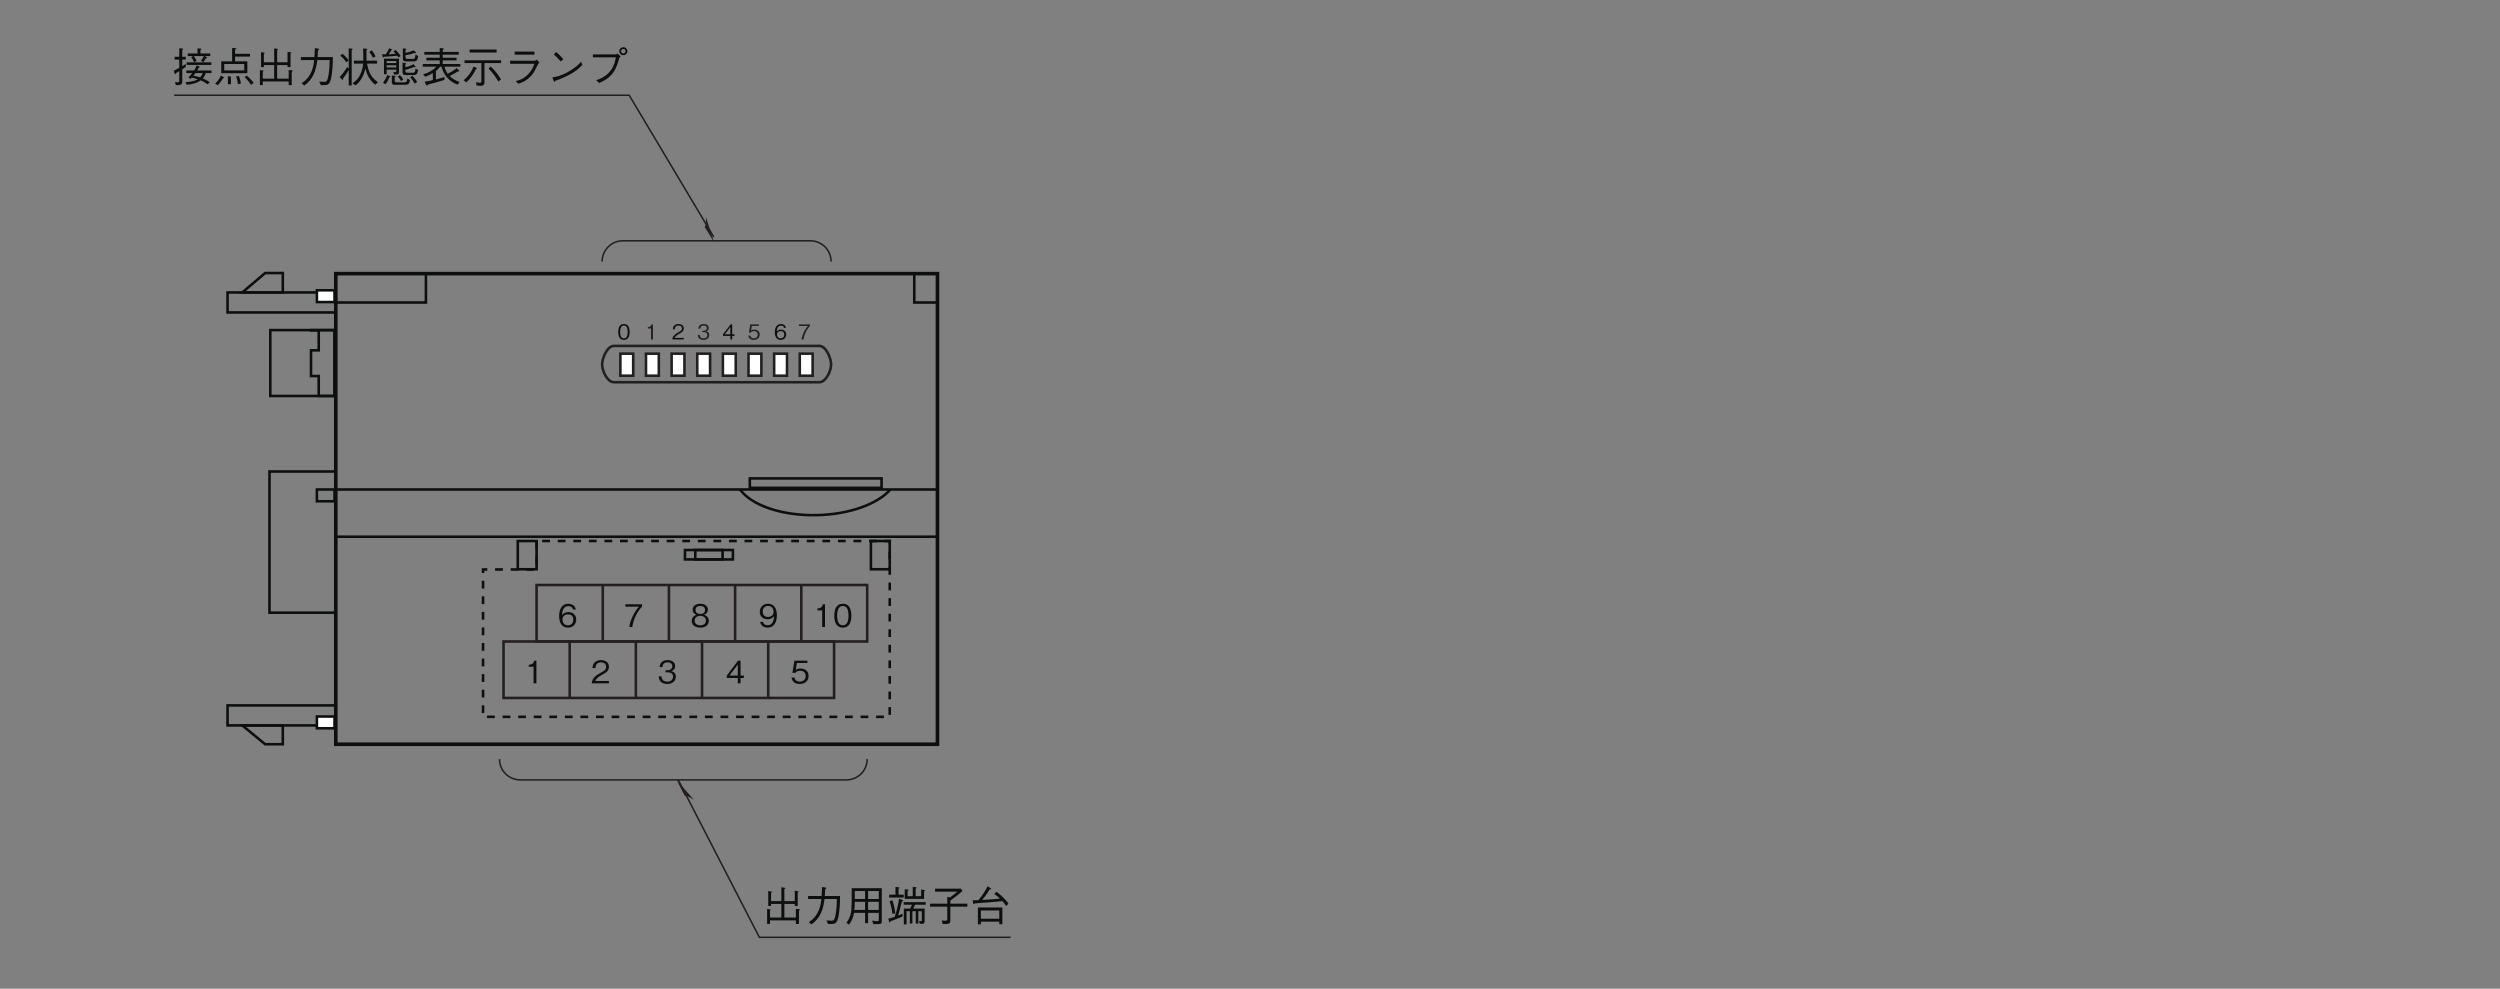 <?xml version="1.0" encoding="UTF-8"?>
<svg xmlns="http://www.w3.org/2000/svg" xmlns:xlink="http://www.w3.org/1999/xlink" width="481.89pt" height="190.58pt" viewBox="0 0 481.89 190.58" version="1.2">
<rect x="0" y="0" width="481.89" height="190.58" fill="#808080" stroke="none"/>
<defs>
<g>
<symbol overflow="visible" id="glyph0-0">
<path style="stroke:none;" d="M 0.406 0.484 L 3.594 0.484 L 3.594 -3.5 L 0.406 -3.5 Z M 2 -1.672 L 0.719 -3.312 L 3.266 -3.312 Z M 2.125 -1.516 L 3.391 -3.141 L 3.391 0.109 Z M 0.719 0.281 L 2 -1.344 L 3.266 0.281 Z M 0.594 -3.141 L 1.859 -1.516 L 0.594 0.109 Z M 0.594 -3.141 "/>
</symbol>
<symbol overflow="visible" id="glyph0-1">
<path style="stroke:none;" d="M 2.359 -1.453 C 2.359 -2.172 2.141 -2.984 1.25 -2.984 C 0.359 -2.984 0.156 -2.188 0.156 -1.453 C 0.156 -0.719 0.359 0.078 1.25 0.078 C 2.141 0.078 2.359 -0.719 2.359 -1.453 Z M 1.984 -1.453 C 1.984 -0.781 1.812 -0.219 1.25 -0.219 C 0.703 -0.219 0.531 -0.766 0.531 -1.453 C 0.531 -2.109 0.688 -2.688 1.25 -2.688 C 1.812 -2.688 1.984 -2.125 1.984 -1.453 Z M 1.984 -1.453 "/>
</symbol>
<symbol overflow="visible" id="glyph0-2">
<path style="stroke:none;" d="M 1.484 0 L 1.484 -2.906 L 1.203 -2.906 C 1.078 -2.422 0.766 -2.406 0.5 -2.391 L 0.5 -2.125 L 1.109 -2.125 L 1.109 0 Z M 1.484 0 "/>
</symbol>
<symbol overflow="visible" id="glyph0-3">
<path style="stroke:none;" d="M 2.312 0 L 2.312 -0.297 L 0.562 -0.297 C 0.641 -0.484 0.734 -0.734 1.469 -1.125 C 2.016 -1.406 2.312 -1.625 2.312 -2.141 C 2.312 -2.797 1.703 -2.984 1.297 -2.984 C 1.156 -2.984 0.734 -2.969 0.453 -2.656 C 0.234 -2.406 0.219 -2.125 0.203 -1.953 L 0.578 -1.953 C 0.578 -2.109 0.625 -2.688 1.297 -2.688 C 1.578 -2.688 1.953 -2.578 1.953 -2.125 C 1.953 -1.75 1.75 -1.641 1.312 -1.406 C 0.594 -0.984 0.156 -0.688 0.109 0 Z M 2.312 0 "/>
</symbol>
<symbol overflow="visible" id="glyph0-4">
<path style="stroke:none;" d="M 2.359 -0.859 C 2.359 -1.422 1.922 -1.531 1.766 -1.562 C 1.891 -1.609 2.266 -1.734 2.266 -2.234 C 2.266 -2.672 1.875 -2.984 1.297 -2.984 C 0.859 -2.984 0.328 -2.797 0.266 -2.094 L 0.625 -2.094 C 0.641 -2.203 0.656 -2.344 0.781 -2.484 C 0.906 -2.641 1.109 -2.688 1.297 -2.688 C 1.781 -2.688 1.906 -2.406 1.906 -2.188 C 1.906 -1.797 1.516 -1.672 1.281 -1.672 L 1.031 -1.672 L 1.031 -1.422 L 1.328 -1.422 C 1.641 -1.422 2 -1.281 2 -0.859 C 2 -0.5 1.75 -0.219 1.266 -0.219 C 0.562 -0.219 0.531 -0.75 0.516 -0.891 L 0.156 -0.891 C 0.156 -0.75 0.172 -0.531 0.328 -0.312 C 0.547 0 0.922 0.078 1.25 0.078 C 1.953 0.078 2.359 -0.328 2.359 -0.859 Z M 2.359 -0.859 "/>
</symbol>
<symbol overflow="visible" id="glyph0-5">
<path style="stroke:none;" d="M 2.359 -0.688 L 2.359 -1 L 1.922 -1 L 1.922 -2.906 L 1.609 -2.906 L 0.156 -1 L 0.156 -0.688 L 1.562 -0.688 L 1.562 0 L 1.922 0 L 1.922 -0.688 Z M 1.562 -1 L 0.5 -1 L 1.562 -2.406 Z M 1.562 -1 "/>
</symbol>
<symbol overflow="visible" id="glyph0-6">
<path style="stroke:none;" d="M 2.359 -0.938 C 2.359 -1.562 1.922 -1.906 1.328 -1.906 C 0.969 -1.906 0.812 -1.797 0.703 -1.719 L 0.844 -2.609 L 2.203 -2.609 L 2.203 -2.906 L 0.531 -2.906 L 0.281 -1.344 L 0.656 -1.344 C 0.812 -1.562 1.094 -1.609 1.281 -1.609 C 1.938 -1.609 1.984 -1.062 1.984 -0.922 C 1.984 -0.469 1.625 -0.219 1.203 -0.219 C 0.875 -0.219 0.594 -0.406 0.531 -0.75 L 0.156 -0.75 C 0.234 -0.25 0.578 0.078 1.203 0.078 C 1.828 0.078 2.359 -0.266 2.359 -0.938 Z M 2.359 -0.938 "/>
</symbol>
<symbol overflow="visible" id="glyph0-7">
<path style="stroke:none;" d="M 2.359 -0.953 C 2.359 -1.594 1.875 -1.906 1.359 -1.906 C 0.922 -1.906 0.672 -1.719 0.531 -1.516 C 0.547 -1.812 0.578 -2.672 1.344 -2.672 C 1.828 -2.672 1.906 -2.359 1.938 -2.25 L 2.312 -2.25 C 2.203 -2.812 1.719 -2.984 1.344 -2.984 C 0.625 -2.984 0.156 -2.422 0.156 -1.391 C 0.156 -0.891 0.297 0.078 1.297 0.078 C 1.953 0.078 2.359 -0.375 2.359 -0.953 Z M 1.984 -0.922 C 1.984 -0.484 1.703 -0.219 1.281 -0.219 C 0.75 -0.219 0.578 -0.672 0.578 -0.953 C 0.578 -1.406 0.938 -1.625 1.312 -1.625 C 1.5 -1.625 1.719 -1.562 1.844 -1.406 C 1.953 -1.25 1.984 -1.062 1.984 -0.922 Z M 1.984 -0.922 "/>
</symbol>
<symbol overflow="visible" id="glyph0-8">
<path style="stroke:none;" d="M 2.312 -2.609 L 2.312 -2.906 L 0.188 -2.906 L 0.188 -2.609 L 1.922 -2.609 C 1.656 -2.281 1.422 -2 1.125 -1.406 C 0.922 -0.953 0.75 -0.484 0.703 0 L 1.078 0 C 1.219 -0.969 1.641 -1.891 2.312 -2.609 Z M 2.312 -2.609 "/>
</symbol>
<symbol overflow="visible" id="glyph1-0">
<path style="stroke:none;" d="M 0.797 0.953 L 7.188 0.953 L 7.188 -7.031 L 0.797 -7.031 Z M 4 -3.359 L 1.453 -6.625 L 6.531 -6.625 Z M 4.25 -3.031 L 6.781 -6.297 L 6.781 0.234 Z M 1.453 0.562 L 4 -2.703 L 6.531 0.562 Z M 1.203 -6.297 L 3.734 -3.031 L 1.203 0.234 Z M 1.203 -6.297 "/>
</symbol>
<symbol overflow="visible" id="glyph1-1">
<path style="stroke:none;" d="M 4.688 -3.312 C 4.609 -3.062 4.5 -2.766 4.203 -2.328 L 2.703 -2.328 L 2.703 -1.828 L 3.859 -1.828 C 3.547 -1.438 3.297 -1.188 3.094 -0.969 L 3.516 -0.703 C 3.672 -0.844 3.688 -0.859 3.75 -0.938 C 3.938 -0.906 4.375 -0.828 4.922 -0.625 C 4.234 -0.219 3.234 -0.109 2.547 -0.078 L 2.797 0.438 C 4.047 0.312 4.875 0.031 5.484 -0.422 C 6.328 -0.047 6.609 0.203 6.766 0.344 L 7.25 -0.062 C 6.641 -0.469 6.156 -0.688 5.891 -0.797 C 6.25 -1.219 6.391 -1.609 6.469 -1.828 L 7.562 -1.828 L 7.562 -2.328 L 4.797 -2.328 C 4.938 -2.562 5 -2.703 5.109 -2.891 C 5.219 -2.906 5.312 -2.922 5.312 -2.984 C 5.312 -3.031 5.266 -3.062 5.188 -3.094 Z M 5.875 -1.828 C 5.781 -1.609 5.656 -1.312 5.359 -1 C 4.969 -1.141 4.5 -1.25 4.078 -1.312 C 4.219 -1.5 4.312 -1.625 4.469 -1.828 Z M 7.328 -5.109 L 7.328 -5.609 L 5.422 -5.609 L 5.422 -6.297 C 5.531 -6.328 5.625 -6.375 5.625 -6.438 C 5.625 -6.516 5.516 -6.531 5.484 -6.547 L 4.859 -6.594 L 4.859 -5.609 L 2.969 -5.609 L 2.969 -5.109 L 4.031 -5.109 L 3.656 -4.906 C 3.828 -4.656 4.047 -4.312 4.203 -3.922 L 4.703 -4.172 C 4.328 -4.859 4.234 -4.984 4.156 -5.109 L 6.078 -5.109 C 5.922 -4.719 5.672 -4.391 5.531 -4.188 L 5.984 -3.922 C 5.984 -3.922 6.031 -3.984 6.047 -4.031 C 6.266 -4.344 6.297 -4.375 6.484 -4.672 C 6.641 -4.672 6.734 -4.688 6.734 -4.766 C 6.734 -4.812 6.656 -4.859 6.625 -4.875 L 6.234 -5.109 Z M 2.766 -3.391 L 7.531 -3.391 L 7.531 -3.891 L 2.766 -3.891 Z M 2.594 -3.578 C 2.344 -3.422 2.234 -3.359 1.922 -3.156 L 1.922 -4.422 L 2.609 -4.422 L 2.609 -4.969 L 1.922 -4.969 L 1.922 -6.281 C 2.016 -6.344 2.094 -6.391 2.094 -6.453 C 2.094 -6.484 2.078 -6.547 1.953 -6.562 L 1.344 -6.609 L 1.344 -4.969 L 0.438 -4.969 L 0.438 -4.422 L 1.344 -4.422 L 1.344 -2.828 C 1 -2.641 0.625 -2.438 0.281 -2.281 L 0.453 -1.703 C 0.469 -1.641 0.5 -1.594 0.562 -1.594 C 0.641 -1.594 0.672 -1.734 0.688 -1.797 C 0.844 -1.891 1.047 -2.016 1.344 -2.203 L 1.344 -0.375 C 1.344 -0.172 1.344 -0.047 1.031 -0.047 C 0.859 -0.047 0.703 -0.078 0.5 -0.094 L 0.703 0.5 C 1.922 0.562 1.922 0.188 1.922 -0.328 L 1.922 -2.547 C 2.219 -2.75 2.375 -2.859 2.609 -3.016 Z M 2.594 -3.578 "/>
</symbol>
<symbol overflow="visible" id="glyph1-2">
<path style="stroke:none;" d="M 3.547 -4.094 L 1.453 -4.094 L 1.453 -1.797 L 6.484 -1.797 L 6.484 -4.094 L 4.125 -4.094 L 4.125 -5 L 7 -5 L 7 -5.547 L 4.125 -5.547 L 4.125 -6.359 C 4.219 -6.391 4.359 -6.453 4.359 -6.547 C 4.359 -6.609 4.281 -6.625 4.172 -6.625 L 3.547 -6.672 Z M 2.031 -2.344 L 2.031 -3.578 L 5.891 -3.578 L 5.891 -2.344 Z M 0.797 0.5 C 1.078 0.188 1.422 -0.188 1.797 -0.844 C 1.906 -0.844 2 -0.844 2 -0.922 C 2 -0.984 1.891 -1.047 1.875 -1.062 L 1.391 -1.344 C 1.031 -0.609 0.672 -0.156 0.281 0.203 Z M 2.719 -1.203 C 2.734 -1.016 2.75 -0.781 2.75 -0.391 C 2.75 -0.031 2.734 0.172 2.719 0.312 L 3.312 0.328 C 3.312 0.203 3.328 0.031 3.328 -0.219 C 3.328 -0.719 3.297 -1 3.266 -1.203 Z M 4.328 -1.141 C 4.453 -0.828 4.594 -0.391 4.656 0.312 L 5.234 0.203 C 5.188 -0.297 5.062 -0.75 4.812 -1.312 Z M 5.969 -1.031 C 6.5 -0.531 6.875 -0.062 7.188 0.453 L 7.703 0.047 C 7.453 -0.266 7.031 -0.812 6.344 -1.359 Z M 5.969 -1.031 "/>
</symbol>
<symbol overflow="visible" id="glyph1-3">
<path style="stroke:none;" d="M 1.484 -0.203 L 6.469 -0.203 L 6.469 0.5 L 7.062 0.5 L 7.062 -2.062 C 7.109 -2.094 7.25 -2.203 7.25 -2.266 C 7.25 -2.312 7.172 -2.344 7.062 -2.359 L 6.469 -2.422 L 6.469 -0.75 L 4.25 -0.75 L 4.25 -3.375 L 6.25 -3.375 L 6.25 -2.984 L 6.828 -2.984 L 6.828 -5.578 C 6.906 -5.625 6.984 -5.688 6.984 -5.734 C 6.984 -5.797 6.859 -5.828 6.812 -5.828 L 6.25 -5.922 L 6.25 -3.906 L 4.25 -3.906 L 4.25 -6.25 C 4.359 -6.312 4.422 -6.359 4.422 -6.406 C 4.422 -6.469 4.312 -6.484 4.25 -6.5 L 3.672 -6.594 L 3.672 -3.906 L 1.688 -3.906 L 1.688 -5.531 C 1.75 -5.562 1.859 -5.609 1.859 -5.672 C 1.859 -5.75 1.734 -5.766 1.641 -5.781 L 1.141 -5.859 L 1.141 -2.984 L 1.688 -2.984 L 1.688 -3.375 L 3.672 -3.375 L 3.672 -0.75 L 1.484 -0.75 L 1.484 -2.125 C 1.547 -2.141 1.625 -2.172 1.625 -2.234 C 1.625 -2.312 1.484 -2.328 1.422 -2.344 L 0.922 -2.391 L 0.922 0.484 L 1.484 0.484 Z M 1.484 -0.203 "/>
</symbol>
<symbol overflow="visible" id="glyph1-4">
<path style="stroke:none;" d="M 1.484 0.578 C 3.156 -0.578 3.766 -2.266 4.016 -4.328 L 6.391 -4.328 C 6.375 -3.391 6.328 -2.484 6.188 -1.578 C 5.969 -0.328 5.828 -0.141 5.359 -0.141 C 5.031 -0.141 4.625 -0.188 4.359 -0.219 L 4.688 0.5 L 5.203 0.5 C 5.984 0.5 6.359 0.406 6.625 -0.656 C 6.984 -2.172 7 -3.922 7 -4.906 L 4.062 -4.906 C 4.109 -5.438 4.109 -5.484 4.141 -6.219 C 4.312 -6.312 4.375 -6.359 4.375 -6.422 C 4.375 -6.5 4.234 -6.516 4.203 -6.531 L 3.531 -6.641 C 3.5 -5.531 3.469 -5.156 3.453 -4.906 L 0.844 -4.906 L 0.844 -4.328 L 3.406 -4.328 C 3.094 -1.203 1.578 -0.25 0.969 0.125 Z M 1.484 0.578 "/>
</symbol>
<symbol overflow="visible" id="glyph1-5">
<path style="stroke:none;" d="M 7.266 -5.047 C 7.094 -5.375 6.875 -5.828 6.5 -6.219 L 6.047 -5.906 C 6.438 -5.422 6.641 -5 6.75 -4.766 Z M 7.703 -0.062 C 6.844 -0.672 6.422 -1.281 6.188 -1.75 C 6 -2.125 5.703 -3.047 5.609 -3.656 L 7.547 -3.656 L 7.547 -4.219 L 5.5 -4.219 L 5.5 -6.266 C 5.562 -6.297 5.672 -6.359 5.672 -6.438 C 5.672 -6.5 5.594 -6.516 5.547 -6.516 L 4.844 -6.578 C 4.891 -5.953 4.891 -5.844 4.891 -4.219 L 3.078 -4.219 L 3.078 -3.656 L 4.859 -3.656 C 4.797 -2.734 4.469 -1.656 3.922 -0.891 C 3.641 -0.469 3.219 -0.141 2.781 0.125 L 3.406 0.547 C 4.672 -0.453 5.047 -1.766 5.297 -2.688 C 5.609 -1.469 6.062 -0.531 7.188 0.422 Z M 2.047 -4.266 C 1.781 -4.734 1.328 -5.172 0.859 -5.547 L 0.438 -5.172 C 0.75 -4.953 1.172 -4.547 1.625 -3.891 Z M 2.844 -6.438 C 2.844 -6.5 2.75 -6.516 2.719 -6.531 L 2.078 -6.594 L 2.078 -2.688 L 1.781 -3 C 1.219 -2.094 0.953 -1.734 0.328 -1.062 L 0.781 -0.609 C 0.828 -0.578 0.875 -0.531 0.922 -0.531 C 1.016 -0.531 1.016 -0.641 1 -0.812 C 1.188 -1.047 1.672 -1.672 2.078 -2.422 L 2.078 0.562 L 2.656 0.562 L 2.656 -6.281 C 2.734 -6.312 2.844 -6.359 2.844 -6.438 Z M 2.844 -6.438 "/>
</symbol>
<symbol overflow="visible" id="glyph1-6">
<path style="stroke:none;" d="M 3.266 -3.75 L 1.406 -3.75 L 1.406 -4.156 L 3.266 -4.156 Z M 3.781 -2.109 L 3.781 -4.609 L 0.891 -4.609 L 0.891 -1.594 L 1.406 -1.594 L 1.406 -2.484 L 3.266 -2.484 L 3.266 -2.203 C 3.266 -2.078 3.25 -2.016 3.078 -2.016 C 2.984 -2.016 2.828 -2.031 2.688 -2.062 L 2.828 -1.547 L 3.219 -1.547 C 3.719 -1.547 3.781 -1.641 3.781 -2.109 Z M 3.266 -2.906 L 1.406 -2.906 L 1.406 -3.328 L 3.266 -3.328 Z M 4.094 -5.109 C 3.969 -5.312 3.734 -5.703 3.125 -6.281 L 2.719 -5.984 C 2.891 -5.828 2.984 -5.734 3.156 -5.547 C 2.656 -5.484 1.953 -5.453 1.797 -5.453 C 1.906 -5.594 2.078 -5.812 2.297 -6.234 C 2.422 -6.234 2.5 -6.25 2.5 -6.312 C 2.5 -6.359 2.406 -6.406 2.375 -6.422 L 1.891 -6.609 C 1.766 -6.328 1.625 -5.984 1.219 -5.438 C 1.156 -5.438 0.703 -5.453 0.516 -5.453 L 0.625 -5.016 C 0.641 -4.953 0.672 -4.844 0.734 -4.844 C 0.781 -4.844 0.812 -4.875 0.875 -4.969 C 1.344 -4.984 2.234 -5.047 3.453 -5.172 C 3.531 -5.062 3.547 -5.047 3.688 -4.844 Z M 7.484 -5.109 L 6.969 -5.422 C 6.922 -4.609 6.75 -4.547 6.406 -4.547 L 5.453 -4.547 C 5.156 -4.547 5.047 -4.641 5.047 -4.953 L 5.047 -5.266 C 5.453 -5.328 5.969 -5.422 6.734 -5.688 C 6.922 -5.672 7.078 -5.656 7.078 -5.75 C 7.078 -5.812 7.047 -5.844 6.969 -5.906 L 6.609 -6.219 C 6.062 -5.969 5.641 -5.828 5.047 -5.719 L 5.047 -6.281 C 5.109 -6.312 5.203 -6.375 5.203 -6.438 C 5.203 -6.531 5.047 -6.547 5 -6.547 L 4.531 -6.578 L 4.531 -4.812 C 4.531 -4.312 4.562 -4.078 5.203 -4.078 L 6.5 -4.078 C 7.047 -4.078 7.328 -4.078 7.484 -5.109 Z M 7.484 -2.406 L 6.984 -2.703 C 6.875 -1.891 6.703 -1.891 6.406 -1.891 L 5.422 -1.891 C 5.234 -1.891 5.016 -1.891 5.016 -2.25 L 5.016 -2.453 C 5.594 -2.594 6.047 -2.734 6.703 -3 C 6.781 -2.984 6.875 -2.969 6.938 -2.969 C 6.953 -2.969 7 -2.984 7 -3.031 C 7 -3.062 6.969 -3.109 6.953 -3.125 L 6.594 -3.547 C 5.859 -3.156 5.422 -3.031 5.016 -2.953 L 5.016 -3.531 C 5.062 -3.578 5.125 -3.609 5.125 -3.672 C 5.125 -3.766 5 -3.766 4.938 -3.781 L 4.469 -3.828 L 4.469 -2.094 C 4.469 -1.703 4.516 -1.438 5.172 -1.438 L 6.594 -1.438 C 7.047 -1.438 7.312 -1.516 7.484 -2.406 Z M 7.297 -0.109 C 6.953 -0.688 6.688 -0.984 6.344 -1.328 L 5.969 -1 C 6.359 -0.562 6.562 -0.234 6.797 0.203 Z M 4.609 -0.578 C 4.438 -0.922 4.266 -1.156 3.953 -1.453 L 3.578 -1.141 C 3.875 -0.828 4.031 -0.594 4.172 -0.281 Z M 5.906 -0.484 L 5.406 -0.812 C 5.328 -0.078 5.109 -0.047 4.844 -0.047 L 3.297 -0.047 C 3.125 -0.047 2.969 -0.047 2.969 -0.375 L 2.969 -1.062 C 3.125 -1.172 3.141 -1.172 3.141 -1.219 C 3.141 -1.297 3.016 -1.312 2.984 -1.312 L 2.406 -1.344 L 2.406 -0.047 C 2.406 0.297 2.609 0.438 2.922 0.438 L 4.906 0.438 C 5.562 0.438 5.781 0.297 5.906 -0.484 Z M 2.109 -1.141 C 2.109 -1.219 2.016 -1.25 1.969 -1.266 L 1.547 -1.453 C 1.297 -0.844 1.047 -0.406 0.703 0.062 L 1.203 0.312 C 1.562 -0.172 1.75 -0.547 1.922 -1.016 C 2.062 -1.062 2.109 -1.078 2.109 -1.141 Z M 2.109 -1.141 "/>
</symbol>
<symbol overflow="visible" id="glyph1-7">
<path style="stroke:none;" d="M 2.328 -0.484 C 1.953 -0.375 1.594 -0.281 0.766 -0.172 L 1.016 0.453 C 1.047 0.516 1.094 0.578 1.172 0.578 C 1.266 0.578 1.297 0.516 1.344 0.406 C 2.422 0.109 3.516 -0.172 4.547 -0.5 L 4.594 -1.078 C 4.141 -0.922 3.734 -0.812 2.922 -0.594 L 2.922 -2.203 C 3.25 -2.516 3.469 -2.734 3.75 -3.062 L 4 -3.062 C 4.422 -1.375 5.609 -0.109 7.125 0.406 L 7.469 -0.125 C 6.812 -0.328 6.125 -0.703 5.578 -1.25 C 5.766 -1.344 5.984 -1.469 6.438 -1.719 C 6.688 -1.859 6.984 -2.016 7.188 -2.156 C 7.266 -2.141 7.297 -2.125 7.328 -2.125 C 7.375 -2.125 7.422 -2.141 7.422 -2.219 C 7.422 -2.25 7.391 -2.297 7.359 -2.328 L 6.922 -2.781 C 6.344 -2.312 5.797 -2 5.203 -1.688 C 5.016 -1.953 4.719 -2.453 4.578 -3.062 L 7.625 -3.062 L 7.625 -3.578 L 4.234 -3.578 L 4.234 -4.266 L 6.906 -4.266 L 6.906 -4.781 L 4.234 -4.781 L 4.234 -5.375 L 7.328 -5.375 L 7.328 -5.906 L 4.234 -5.906 L 4.234 -6.312 C 4.312 -6.344 4.453 -6.422 4.453 -6.484 C 4.453 -6.547 4.328 -6.594 4.234 -6.609 L 3.656 -6.656 L 3.656 -5.906 L 0.688 -5.906 L 0.688 -5.375 L 3.656 -5.375 L 3.656 -4.781 L 1.078 -4.781 L 1.078 -4.266 L 3.656 -4.266 L 3.656 -3.578 L 0.391 -3.578 L 0.391 -3.062 L 3.016 -3.062 C 2.359 -2.391 1.609 -1.922 0.438 -1.562 L 0.891 -1.125 C 1.438 -1.328 1.812 -1.516 2.328 -1.828 Z M 2.328 -0.484 "/>
</symbol>
<symbol overflow="visible" id="glyph1-8">
<path style="stroke:none;" d="M 6.641 -5.781 L 6.641 -6.359 L 1.438 -6.359 L 1.438 -5.781 Z M 4.297 -3.75 L 7.5 -3.75 L 7.5 -4.297 L 0.453 -4.297 L 0.453 -3.75 L 3.703 -3.75 L 3.703 -0.281 C 3.703 -0.109 3.641 0.047 3.406 0.047 C 3.328 0.047 3.125 0.016 2.656 -0.062 L 2.781 0.562 C 2.938 0.578 3.281 0.625 3.547 0.625 C 3.703 0.625 4.297 0.625 4.297 0.031 Z M 5.078 -2.688 C 5.578 -2.188 6.172 -1.547 6.984 -0.203 L 7.484 -0.594 C 7.047 -1.359 6.422 -2.25 5.5 -3.094 Z M 0.812 -0.047 C 1.484 -0.625 2.266 -1.703 2.656 -2.594 C 2.734 -2.625 2.844 -2.656 2.844 -2.75 C 2.844 -2.781 2.797 -2.812 2.766 -2.828 L 2.203 -3.094 C 1.828 -2.109 1.172 -1.172 0.281 -0.438 Z M 0.812 -0.047 "/>
</symbol>
<symbol overflow="visible" id="glyph1-9">
<path style="stroke:none;" d="M 5.953 -5.969 L 2.141 -5.969 L 2.141 -5.375 L 5.953 -5.375 Z M 5.922 -3.609 C 5.75 -3.094 5.5 -2.391 4.719 -1.578 C 3.812 -0.656 3.062 -0.469 2.344 -0.281 L 2.859 0.234 C 3.734 -0.078 4.547 -0.375 5.562 -1.594 C 5.797 -1.891 5.891 -2.047 6.641 -3.531 C 6.688 -3.641 6.719 -3.672 6.906 -3.828 L 6.422 -4.422 C 6.266 -4.281 6.062 -4.203 5.984 -4.203 L 1.266 -4.203 L 1.266 -3.609 Z M 5.922 -3.609 "/>
</symbol>
<symbol overflow="visible" id="glyph1-10">
<path style="stroke:none;" d="M 3.547 -4.484 C 3.094 -5.078 2.406 -5.672 2.156 -5.891 L 1.703 -5.422 C 2.172 -5 2.625 -4.562 3.016 -4.078 Z M 6.953 -4 C 6.484 -3.5 5.938 -2.891 4.547 -2.109 C 3.078 -1.266 2.203 -1.125 1.406 -0.969 L 1.688 -0.312 C 1.734 -0.219 1.766 -0.125 1.844 -0.125 C 1.891 -0.125 1.969 -0.312 1.984 -0.328 C 5.344 -1.547 6.328 -2.516 7.219 -3.406 Z M 6.953 -4 "/>
</symbol>
<symbol overflow="visible" id="glyph1-11">
<path style="stroke:none;" d="M 5.672 -4.859 C 5.484 -3.891 5.281 -2.859 4.25 -1.828 C 3.406 -0.984 2.562 -0.688 1.891 -0.453 L 2.453 0.094 C 3.344 -0.312 3.719 -0.531 4.203 -0.922 C 5.219 -1.75 5.719 -2.562 6.344 -4.719 C 6.391 -4.844 6.406 -4.859 6.609 -5.047 L 6.016 -5.578 C 5.844 -5.484 5.719 -5.422 5.656 -5.422 L 1.25 -5.422 L 1.25 -4.859 Z M 7.125 -5.266 C 7.547 -5.266 7.906 -5.625 7.906 -6.047 C 7.906 -6.469 7.547 -6.812 7.125 -6.812 C 6.719 -6.812 6.344 -6.484 6.344 -6.047 C 6.344 -5.609 6.688 -5.266 7.125 -5.266 Z M 7.125 -5.609 C 6.875 -5.609 6.688 -5.812 6.688 -6.047 C 6.688 -6.297 6.906 -6.469 7.125 -6.469 C 7.359 -6.469 7.547 -6.297 7.547 -6.047 C 7.547 -5.797 7.359 -5.609 7.125 -5.609 Z M 7.125 -5.609 "/>
</symbol>
<symbol overflow="visible" id="glyph1-12">
<path style="stroke:none;" d="M 7.062 -0.062 L 7.062 -6.406 L 1.266 -6.406 C 1.266 -3.844 1.266 -3.109 1.203 -2.344 C 1.141 -1.641 1.016 -0.766 0.25 0.234 L 0.734 0.625 C 1.328 -0.125 1.547 -0.781 1.719 -1.656 L 3.844 -1.656 L 3.844 0.328 L 4.422 0.328 L 4.422 -1.656 L 6.484 -1.656 L 6.484 -0.344 C 6.484 -0.188 6.469 -0.047 6.219 -0.047 C 5.922 -0.047 5.391 -0.125 5.203 -0.172 L 5.422 0.516 L 6.422 0.516 C 6.953 0.516 7.062 0.359 7.062 -0.062 Z M 6.484 -4.328 L 4.422 -4.328 L 4.422 -5.859 L 6.484 -5.859 Z M 6.484 -2.219 L 4.422 -2.219 L 4.422 -3.781 L 6.484 -3.781 Z M 3.844 -4.328 L 1.859 -4.328 L 1.859 -5.859 L 3.844 -5.859 Z M 3.844 -2.219 L 1.766 -2.219 C 1.828 -2.641 1.859 -2.984 1.859 -3.781 L 3.844 -3.781 Z M 3.844 -2.219 "/>
</symbol>
<symbol overflow="visible" id="glyph1-13">
<path style="stroke:none;" d="M 7.422 -5.953 C 7.422 -6.016 7.344 -6.031 7.297 -6.047 L 6.672 -6.156 L 6.672 -4.859 L 5.609 -4.859 L 5.609 -6.328 C 5.672 -6.344 5.797 -6.406 5.797 -6.5 C 5.797 -6.562 5.719 -6.578 5.672 -6.594 L 5.047 -6.656 L 5.047 -4.859 L 4.062 -4.859 L 4.062 -5.891 C 4.172 -5.938 4.266 -5.984 4.266 -6.062 C 4.266 -6.094 4.219 -6.125 4.125 -6.141 L 3.5 -6.203 L 3.5 -4.344 L 7.234 -4.344 L 7.234 -5.797 C 7.328 -5.844 7.422 -5.891 7.422 -5.953 Z M 3.312 -4.609 L 3.312 -5.156 L 2.312 -5.156 L 2.312 -6.312 C 2.422 -6.375 2.484 -6.406 2.484 -6.484 C 2.484 -6.547 2.406 -6.562 2.359 -6.578 L 1.719 -6.656 L 1.719 -5.156 L 0.5 -5.156 L 0.5 -4.609 Z M 7.547 -3.219 L 7.547 -3.719 L 3.297 -3.719 L 3.297 -3.219 L 4.906 -3.219 C 4.844 -3.062 4.75 -2.859 4.547 -2.469 L 3.328 -2.469 L 3.328 0.578 L 3.859 0.578 L 3.859 -1.969 L 4.484 -1.969 L 4.484 0.406 L 4.984 0.406 L 4.984 -1.969 L 5.625 -1.969 L 5.625 0.422 L 6.125 0.422 L 6.125 -1.969 L 6.797 -1.969 L 6.797 -0.344 C 6.797 -0.125 6.797 -0.062 6.609 -0.062 C 6.5 -0.062 6.375 -0.078 6.266 -0.094 L 6.406 0.453 C 7.188 0.484 7.344 0.484 7.344 -0.109 L 7.344 -2.469 L 5.141 -2.469 C 5.266 -2.734 5.344 -2.906 5.484 -3.219 Z M 1.703 -1.578 C 1.578 -2.422 1.406 -3.266 1.125 -4.078 L 0.578 -3.891 C 0.875 -3.062 1.016 -2.359 1.141 -1.438 Z M 3.203 -4.031 C 3.203 -4.078 3.141 -4.109 3.062 -4.141 L 2.406 -4.391 C 2.281 -3.469 2.094 -2.422 1.578 -0.891 C 0.859 -0.656 0.656 -0.609 0.328 -0.547 L 0.5 0.094 C 0.531 0.219 0.547 0.219 0.578 0.219 C 0.688 0.219 0.703 0.047 0.719 -0.016 C 1.328 -0.234 1.922 -0.438 3.078 -0.938 L 3.078 -1.5 C 2.766 -1.344 2.609 -1.266 2.25 -1.141 C 2.484 -2 2.719 -2.844 2.969 -3.859 C 3.125 -3.922 3.203 -3.953 3.203 -4.031 Z M 3.203 -4.031 "/>
</symbol>
<symbol overflow="visible" id="glyph1-14">
<path style="stroke:none;" d="M 1.375 -5.734 L 5.672 -5.734 C 5.172 -5.344 4.797 -5.031 4.234 -4.609 L 3.719 -4.75 L 3.719 -3.422 L 0.406 -3.422 L 0.406 -2.844 L 3.719 -2.844 L 3.719 -0.516 C 3.719 -0.312 3.719 -0.141 3.328 -0.141 C 3.328 -0.141 2.672 -0.172 2.641 -0.172 L 2.859 0.5 C 4.016 0.5 4.312 0.5 4.312 -0.172 L 4.312 -2.844 L 7.594 -2.844 L 7.594 -3.422 L 4.312 -3.422 L 4.312 -4.016 C 5.062 -4.562 5.734 -5.062 6.656 -5.859 L 6.375 -6.312 L 1.375 -6.312 Z M 1.375 -5.734 "/>
</symbol>
<symbol overflow="visible" id="glyph1-15">
<path style="stroke:none;" d="M 7.531 -3.453 C 6.812 -4.406 6.109 -5.078 5.219 -5.719 L 4.812 -5.297 C 5.344 -4.891 5.562 -4.703 5.906 -4.406 C 5.188 -4.328 4.328 -4.234 2.469 -4.141 C 3.172 -4.984 3.562 -5.609 3.891 -6.156 C 4.031 -6.156 4.188 -6.156 4.188 -6.281 C 4.188 -6.328 4.141 -6.391 4.094 -6.422 L 3.516 -6.766 C 3.078 -5.953 2.578 -5.094 1.75 -4.094 C 1.375 -4.078 0.859 -4.062 0.625 -4.078 L 0.734 -3.516 C 0.75 -3.453 0.766 -3.328 0.859 -3.328 C 0.922 -3.328 0.969 -3.406 1.016 -3.469 C 2.828 -3.594 4.562 -3.75 6.375 -3.906 C 6.734 -3.484 6.906 -3.25 7.094 -2.969 Z M 6.359 0.531 L 6.359 -2.688 L 1.641 -2.688 L 1.641 0.562 L 2.219 0.562 L 2.219 0.047 L 5.766 0.047 L 5.766 0.531 Z M 5.766 -0.516 L 2.219 -0.516 L 2.219 -2.109 L 5.766 -2.109 Z M 5.766 -0.516 "/>
</symbol>
<symbol overflow="visible" id="glyph2-0">
<path style="stroke:none;" d="M 0.594 0.719 L 5.391 0.719 L 5.391 -5.266 L 0.594 -5.266 Z M 2.984 -2.516 L 1.094 -4.969 L 4.891 -4.969 Z M 3.188 -2.281 L 5.094 -4.719 L 5.094 0.172 Z M 1.094 0.422 L 2.984 -2.031 L 4.891 0.422 Z M 0.891 -4.719 L 2.797 -2.281 L 0.891 0.172 Z M 0.891 -4.719 "/>
</symbol>
<symbol overflow="visible" id="glyph2-1">
<path style="stroke:none;" d="M 3.484 -3.922 L 3.484 -4.375 L 0.281 -4.375 L 0.281 -3.922 L 2.891 -3.922 C 2.484 -3.438 2.125 -3.016 1.703 -2.109 C 1.391 -1.438 1.125 -0.734 1.047 0 L 1.609 0 C 1.844 -1.469 2.469 -2.844 3.484 -3.922 Z M 3.484 -3.922 "/>
</symbol>
<symbol overflow="visible" id="glyph2-2">
<path style="stroke:none;" d="M 3.531 -1.172 C 3.531 -2.016 2.844 -2.281 2.625 -2.359 C 3.109 -2.516 3.359 -2.906 3.359 -3.328 C 3.359 -3.953 2.859 -4.484 1.891 -4.484 C 0.938 -4.484 0.406 -3.984 0.406 -3.328 C 0.406 -2.891 0.672 -2.5 1.141 -2.359 C 0.938 -2.281 0.234 -2.016 0.234 -1.172 C 0.234 -0.453 0.812 0.125 1.891 0.125 C 2.938 0.125 3.531 -0.438 3.531 -1.172 Z M 2.797 -3.281 C 2.797 -2.656 2.281 -2.516 1.891 -2.516 C 1.469 -2.516 0.969 -2.672 0.969 -3.281 C 0.969 -3.891 1.453 -4.047 1.891 -4.047 C 2.297 -4.047 2.797 -3.891 2.797 -3.281 Z M 2.969 -1.219 C 2.969 -0.781 2.688 -0.328 1.891 -0.328 C 1.078 -0.328 0.797 -0.781 0.797 -1.219 C 0.797 -1.781 1.25 -2.141 1.891 -2.141 C 2.562 -2.141 2.969 -1.75 2.969 -1.219 Z M 2.969 -1.219 "/>
</symbol>
<symbol overflow="visible" id="glyph2-3">
<path style="stroke:none;" d="M 3.531 -1.438 C 3.531 -2.391 2.828 -2.875 2.047 -2.875 C 1.391 -2.875 1.016 -2.578 0.797 -2.266 C 0.812 -2.703 0.875 -4.016 2.016 -4.016 C 2.734 -4.016 2.859 -3.547 2.906 -3.375 L 3.469 -3.375 C 3.297 -4.219 2.578 -4.484 2.016 -4.484 C 0.938 -4.484 0.234 -3.641 0.234 -2.094 C 0.234 -1.328 0.453 0.125 1.953 0.125 C 2.922 0.125 3.531 -0.562 3.531 -1.438 Z M 2.969 -1.391 C 2.969 -0.734 2.562 -0.328 1.938 -0.328 C 1.125 -0.328 0.875 -1 0.875 -1.438 C 0.875 -2.109 1.406 -2.422 1.969 -2.422 C 2.266 -2.422 2.578 -2.344 2.766 -2.094 C 2.938 -1.875 2.969 -1.578 2.969 -1.391 Z M 2.969 -1.391 "/>
</symbol>
<symbol overflow="visible" id="glyph2-4">
<path style="stroke:none;" d="M 3.531 -2.25 C 3.531 -2.578 3.484 -3.328 3.141 -3.828 C 2.922 -4.141 2.516 -4.484 1.812 -4.484 C 0.844 -4.484 0.234 -3.797 0.234 -2.922 C 0.234 -1.969 0.938 -1.484 1.734 -1.484 C 2.531 -1.484 2.859 -1.938 2.969 -2.094 C 2.953 -1.656 2.891 -0.344 1.734 -0.344 C 1.031 -0.344 0.906 -0.828 0.859 -0.984 L 0.297 -0.984 C 0.453 -0.156 1.156 0.125 1.75 0.125 C 2.938 0.125 3.531 -0.875 3.531 -2.25 Z M 2.891 -2.922 C 2.891 -2.297 2.422 -1.938 1.797 -1.938 C 0.938 -1.938 0.797 -2.609 0.797 -2.984 C 0.797 -3.656 1.234 -4.047 1.828 -4.047 C 2.672 -4.047 2.891 -3.344 2.891 -2.922 Z M 2.891 -2.922 "/>
</symbol>
<symbol overflow="visible" id="glyph2-5">
<path style="stroke:none;" d="M 2.219 0 L 2.219 -4.375 L 1.812 -4.375 C 1.625 -3.641 1.141 -3.609 0.75 -3.578 L 0.75 -3.203 L 1.672 -3.203 L 1.672 0 Z M 2.219 0 "/>
</symbol>
<symbol overflow="visible" id="glyph2-6">
<path style="stroke:none;" d="M 3.531 -2.188 C 3.531 -3.266 3.219 -4.484 1.891 -4.484 C 0.547 -4.484 0.234 -3.281 0.234 -2.188 C 0.234 -1.078 0.547 0.125 1.891 0.125 C 3.219 0.125 3.531 -1.094 3.531 -2.188 Z M 2.969 -2.188 C 2.969 -1.172 2.734 -0.328 1.891 -0.328 C 1.047 -0.328 0.797 -1.156 0.797 -2.188 C 0.797 -3.172 1.031 -4.047 1.891 -4.047 C 2.734 -4.047 2.969 -3.203 2.969 -2.188 Z M 2.969 -2.188 "/>
</symbol>
<symbol overflow="visible" id="glyph2-7">
<path style="stroke:none;" d="M 3.469 0 L 3.469 -0.453 L 0.844 -0.453 C 0.969 -0.719 1.109 -1.094 2.219 -1.688 C 3.016 -2.109 3.469 -2.438 3.469 -3.219 C 3.469 -4.203 2.562 -4.484 1.938 -4.484 C 1.734 -4.484 1.094 -4.453 0.688 -3.984 C 0.344 -3.609 0.312 -3.188 0.297 -2.938 L 0.875 -2.938 C 0.875 -3.172 0.922 -4.047 1.953 -4.047 C 2.359 -4.047 2.922 -3.875 2.922 -3.188 C 2.922 -2.641 2.641 -2.469 1.984 -2.094 C 0.891 -1.484 0.25 -1.047 0.156 0 Z M 3.469 0 "/>
</symbol>
<symbol overflow="visible" id="glyph2-8">
<path style="stroke:none;" d="M 3.531 -1.281 C 3.531 -2.125 2.891 -2.297 2.641 -2.359 C 2.828 -2.422 3.406 -2.609 3.406 -3.344 C 3.406 -4.016 2.828 -4.484 1.953 -4.484 C 1.281 -4.484 0.484 -4.203 0.406 -3.141 L 0.953 -3.141 C 0.969 -3.312 0.984 -3.531 1.172 -3.734 C 1.359 -3.969 1.656 -4.047 1.938 -4.047 C 2.672 -4.047 2.859 -3.625 2.859 -3.281 C 2.859 -2.703 2.266 -2.516 1.938 -2.516 L 1.547 -2.516 L 1.547 -2.125 L 2 -2.125 C 2.469 -2.125 3 -1.922 3 -1.281 C 3 -0.75 2.625 -0.328 1.891 -0.328 C 0.844 -0.328 0.797 -1.125 0.766 -1.344 L 0.234 -1.344 C 0.25 -1.125 0.266 -0.812 0.5 -0.469 C 0.828 0 1.375 0.125 1.875 0.125 C 2.938 0.125 3.531 -0.5 3.531 -1.281 Z M 3.531 -1.281 "/>
</symbol>
<symbol overflow="visible" id="glyph2-9">
<path style="stroke:none;" d="M 3.531 -1.031 L 3.531 -1.5 L 2.891 -1.5 L 2.891 -4.375 L 2.406 -4.375 L 0.234 -1.5 L 0.234 -1.031 L 2.359 -1.031 L 2.359 0 L 2.891 0 L 2.891 -1.031 Z M 2.359 -1.5 L 0.75 -1.5 L 2.359 -3.625 Z M 2.359 -1.5 "/>
</symbol>
<symbol overflow="visible" id="glyph2-10">
<path style="stroke:none;" d="M 3.531 -1.406 C 3.531 -2.359 2.875 -2.859 1.984 -2.859 C 1.453 -2.859 1.203 -2.688 1.047 -2.578 L 1.281 -3.922 L 3.297 -3.922 L 3.297 -4.375 L 0.797 -4.375 L 0.406 -2.016 L 0.969 -2.016 C 1.219 -2.359 1.641 -2.422 1.922 -2.422 C 2.906 -2.422 2.969 -1.594 2.969 -1.391 C 2.969 -0.688 2.422 -0.328 1.812 -0.328 C 1.312 -0.328 0.891 -0.609 0.797 -1.125 L 0.234 -1.125 C 0.359 -0.375 0.875 0.125 1.812 0.125 C 2.734 0.125 3.531 -0.406 3.531 -1.406 Z M 3.531 -1.406 "/>
</symbol>
</g>
</defs>
<g id="surface1">
<path style="fill:none;stroke-width:3;stroke-linecap:butt;stroke-linejoin:miter;stroke:rgb(13.73%,12.16%,12.549%);stroke-opacity:1;stroke-miterlimit:4;" d="M 958.06 438.315 C 958.06 416.235 975.951 398.345 998.031 398.345 L 1626.797 398.345 C 1648.915 398.345 1666.806 416.235 1666.806 438.315 " transform="matrix(0.1,0,0,-0.1,0.475,190.161)"/>
<path style="fill-rule:nonzero;fill:rgb(100%,100%,100%);fill-opacity:1;stroke-width:5;stroke-linecap:butt;stroke-linejoin:miter;stroke:rgb(13.448%,12.308%,12.837%);stroke-opacity:1;stroke-miterlimit:4;" d="M 1191.034 1177.401 L 1215.776 1177.401 L 1215.776 1219.917 L 1191.034 1219.917 Z M 1191.034 1177.401 " transform="matrix(0.1,0,0,-0.1,0.475,190.161)"/>
<path style="fill-rule:nonzero;fill:rgb(100%,100%,100%);fill-opacity:1;stroke-width:5;stroke-linecap:butt;stroke-linejoin:miter;stroke:rgb(13.448%,12.308%,12.837%);stroke-opacity:1;stroke-miterlimit:4;" d="M 1240.439 1177.401 L 1265.181 1177.401 L 1265.181 1219.917 L 1240.439 1219.917 Z M 1240.439 1177.401 " transform="matrix(0.1,0,0,-0.1,0.475,190.161)"/>
<path style="fill-rule:nonzero;fill:rgb(100%,100%,100%);fill-opacity:1;stroke-width:5;stroke-linecap:butt;stroke-linejoin:miter;stroke:rgb(13.448%,12.308%,12.837%);stroke-opacity:1;stroke-miterlimit:4;" d="M 1289.845 1177.401 L 1314.587 1177.401 L 1314.587 1219.917 L 1289.845 1219.917 Z M 1289.845 1177.401 " transform="matrix(0.1,0,0,-0.1,0.475,190.161)"/>
<path style="fill-rule:nonzero;fill:rgb(100%,100%,100%);fill-opacity:1;stroke-width:5;stroke-linecap:butt;stroke-linejoin:miter;stroke:rgb(13.448%,12.308%,12.837%);stroke-opacity:1;stroke-miterlimit:4;" d="M 1339.25 1177.401 L 1363.992 1177.401 L 1363.992 1219.917 L 1339.25 1219.917 Z M 1339.25 1177.401 " transform="matrix(0.1,0,0,-0.1,0.475,190.161)"/>
<path style="fill-rule:nonzero;fill:rgb(100%,100%,100%);fill-opacity:1;stroke-width:5;stroke-linecap:butt;stroke-linejoin:miter;stroke:rgb(13.448%,12.308%,12.837%);stroke-opacity:1;stroke-miterlimit:4;" d="M 1388.656 1177.401 L 1413.437 1177.401 L 1413.437 1219.917 L 1388.656 1219.917 Z M 1388.656 1177.401 " transform="matrix(0.1,0,0,-0.1,0.475,190.161)"/>
<path style="fill-rule:nonzero;fill:rgb(100%,100%,100%);fill-opacity:1;stroke-width:5;stroke-linecap:butt;stroke-linejoin:miter;stroke:rgb(13.448%,12.308%,12.837%);stroke-opacity:1;stroke-miterlimit:4;" d="M 1438.061 1177.401 L 1462.842 1177.401 L 1462.842 1219.917 L 1438.061 1219.917 Z M 1438.061 1177.401 " transform="matrix(0.1,0,0,-0.1,0.475,190.161)"/>
<path style="fill-rule:nonzero;fill:rgb(100%,100%,100%);fill-opacity:1;stroke-width:5;stroke-linecap:butt;stroke-linejoin:miter;stroke:rgb(13.448%,12.308%,12.837%);stroke-opacity:1;stroke-miterlimit:4;" d="M 1487.467 1177.401 L 1512.248 1177.401 L 1512.248 1219.917 L 1487.467 1219.917 Z M 1487.467 1177.401 " transform="matrix(0.1,0,0,-0.1,0.475,190.161)"/>
<path style="fill-rule:nonzero;fill:rgb(100%,100%,100%);fill-opacity:1;stroke-width:5;stroke-linecap:butt;stroke-linejoin:miter;stroke:rgb(13.448%,12.308%,12.837%);stroke-opacity:1;stroke-miterlimit:4;" d="M 1536.872 1177.401 L 1561.653 1177.401 L 1561.653 1219.917 L 1536.872 1219.917 Z M 1536.872 1177.401 " transform="matrix(0.1,0,0,-0.1,0.475,190.161)"/>
<path style="fill:none;stroke-width:5;stroke-linecap:butt;stroke-linejoin:miter;stroke:rgb(13.448%,12.308%,12.837%);stroke-opacity:1;stroke-miterlimit:4;" d="M 1597.239 1199.051 C 1597.239 1186.601 1587.139 1164.874 1574.729 1164.874 L 1178.389 1164.874 C 1165.979 1164.874 1155.878 1186.601 1155.878 1199.051 C 1155.878 1211.461 1165.979 1234.872 1178.389 1234.872 L 1574.729 1234.872 C 1587.139 1234.872 1597.239 1211.461 1597.239 1199.051 Z M 1597.239 1199.051 " transform="matrix(0.1,0,0,-0.1,0.475,190.161)"/>
<g style="fill:rgb(5.446%,5.89%,5.568%);fill-opacity:1;">
  <use xlink:href="#glyph0-1" x="119.009" y="65.436"/>
</g>
<g style="fill:rgb(13.73%,12.16%,12.549%);fill-opacity:1;">
  <use xlink:href="#glyph0-2" x="124.372" y="65.436"/>
</g>
<g style="fill:rgb(5.446%,5.89%,5.568%);fill-opacity:1;">
  <use xlink:href="#glyph0-3" x="129.486" y="65.436"/>
</g>
<g style="fill:rgb(13.73%,12.16%,12.549%);fill-opacity:1;">
  <use xlink:href="#glyph0-4" x="134.35" y="65.436"/>
</g>
<g style="fill:rgb(5.446%,5.89%,5.568%);fill-opacity:1;">
  <use xlink:href="#glyph0-5" x="139.214" y="65.436"/>
</g>
<g style="fill:rgb(13.73%,12.16%,12.549%);fill-opacity:1;">
  <use xlink:href="#glyph0-6" x="144.078" y="65.436"/>
</g>
<g style="fill:rgb(5.446%,5.89%,5.568%);fill-opacity:1;">
  <use xlink:href="#glyph0-7" x="149.192" y="65.436"/>
</g>
<g style="fill:rgb(13.73%,12.16%,12.549%);fill-opacity:1;">
  <use xlink:href="#glyph0-8" x="153.807" y="65.436"/>
</g>
<path style="fill:none;stroke-width:3;stroke-linecap:butt;stroke-linejoin:miter;stroke:rgb(13.73%,12.16%,12.549%);stroke-opacity:1;stroke-miterlimit:4;" d="M 1597.239 1397.456 C 1597.239 1419.535 1579.348 1437.465 1557.229 1437.465 L 1195.888 1437.465 C 1173.769 1437.465 1155.878 1419.535 1155.878 1397.456 " transform="matrix(0.1,0,0,-0.1,0.475,190.161)"/>
<path style=" stroke:none;fill-rule:nonzero;fill:rgb(13.73%,12.16%,12.549%);fill-opacity:1;" d="M 135.816 43.723 C 136.082 43.551 136.082 42.969 136.07 41.844 L 137.633 46.672 L 135.816 43.723 "/>
<path style="fill:none;stroke-width:3;stroke-linecap:butt;stroke-linejoin:miter;stroke:rgb(13.73%,12.16%,12.549%);stroke-opacity:1;stroke-miterlimit:4;" d="M 1371 1444.825 L 1208.063 1718.004 L 330.939 1718.004 " transform="matrix(0.1,0,0,-0.1,0.475,190.161)"/>
<g style="fill:rgb(5.446%,5.89%,5.568%);fill-opacity:1;">
  <use xlink:href="#glyph1-1" x="33.209" y="15.912"/>
  <use xlink:href="#glyph1-2" x="41.191" y="15.912"/>
  <use xlink:href="#glyph1-3" x="49.174" y="15.912"/>
  <use xlink:href="#glyph1-4" x="57.156" y="15.912"/>
  <use xlink:href="#glyph1-5" x="65.138" y="15.912"/>
  <use xlink:href="#glyph1-6" x="73.121" y="15.912"/>
  <use xlink:href="#glyph1-7" x="81.103" y="15.912"/>
  <use xlink:href="#glyph1-8" x="89.086" y="15.912"/>
  <use xlink:href="#glyph1-9" x="97.068" y="15.912"/>
  <use xlink:href="#glyph1-10" x="105.05" y="15.912"/>
  <use xlink:href="#glyph1-11" x="113.033" y="15.912"/>
</g>
<path style="fill:none;stroke-width:3;stroke-linecap:butt;stroke-linejoin:miter;stroke:rgb(13.73%,12.16%,12.549%);stroke-opacity:1;stroke-miterlimit:4;" d="M 1302.255 398.893 L 1458.927 94.904 L 1943.391 94.904 " transform="matrix(0.1,0,0,-0.1,0.475,190.161)"/>
<path style=" stroke:none;fill-rule:nonzero;fill:rgb(13.73%,12.16%,12.549%);fill-opacity:1;" d="M 132.012 153.43 C 132.293 153.293 132.793 153.59 133.754 154.176 L 130.414 150.359 L 132.012 153.43 "/>
<g style="fill:rgb(5.446%,5.89%,5.568%);fill-opacity:1;">
  <use xlink:href="#glyph1-3" x="146.941" y="177.61"/>
  <use xlink:href="#glyph1-4" x="154.924" y="177.61"/>
  <use xlink:href="#glyph1-12" x="162.906" y="177.61"/>
  <use xlink:href="#glyph1-13" x="170.888" y="177.61"/>
  <use xlink:href="#glyph1-14" x="178.871" y="177.61"/>
  <use xlink:href="#glyph1-15" x="186.853" y="177.61"/>
</g>
<path style="fill:none;stroke-width:5;stroke-linecap:butt;stroke-linejoin:miter;stroke:rgb(5.446%,5.89%,5.568%);stroke-opacity:1;stroke-miterlimit:4;" d="M 640.096 958.091 L 1800.969 958.091 " transform="matrix(0.1,0,0,-0.1,0.475,190.161)"/>
<path style="fill:none;stroke-width:5;stroke-linecap:butt;stroke-linejoin:miter;stroke:rgb(5.446%,5.89%,5.568%);stroke-opacity:1;stroke-miterlimit:4;" d="M 640.096 867.071 L 1800.969 867.071 " transform="matrix(0.1,0,0,-0.1,0.475,190.161)"/>
<path style="fill:none;stroke-width:7;stroke-linecap:butt;stroke-linejoin:miter;stroke:rgb(5.446%,5.89%,5.568%);stroke-opacity:1;stroke-miterlimit:4;" d="M 642.484 467.05 L 1802.26 467.05 L 1802.26 1374.162 L 642.484 1374.162 Z M 642.484 467.05 " transform="matrix(0.1,0,0,-0.1,0.475,190.161)"/>
<path style="fill:none;stroke-width:5;stroke-linecap:butt;stroke-linejoin:miter;stroke:rgb(5.446%,5.89%,5.568%);stroke-opacity:1;stroke-miterlimit:4;" d="M 816.225 1374.162 L 816.225 1318.493 L 642.21 1318.493 " transform="matrix(0.1,0,0,-0.1,0.475,190.161)"/>
<path style="fill:none;stroke-width:5;stroke-linecap:butt;stroke-linejoin:miter;stroke:rgb(5.446%,5.89%,5.568%);stroke-opacity:1;stroke-miterlimit:4;" d="M 1757.553 1374.162 L 1757.553 1318.493 L 1801.086 1318.493 " transform="matrix(0.1,0,0,-0.1,0.475,190.161)"/>
<path style="fill:none;stroke-width:5;stroke-linecap:butt;stroke-linejoin:miter;stroke:rgb(5.446%,5.89%,5.568%);stroke-opacity:1;stroke-miterlimit:4;" d="M 1711.514 958.013 C 1687.046 930.256 1633.295 910.173 1570.501 908.686 C 1502.343 907.12 1444.051 927.516 1421.658 958.013 " transform="matrix(0.1,0,0,-0.1,0.475,190.161)"/>
<path style="fill:none;stroke-width:5;stroke-linecap:butt;stroke-linejoin:miter;stroke:rgb(5.446%,5.89%,5.568%);stroke-opacity:1;stroke-miterlimit:4;" d="M 1440.567 961.301 L 1694.524 961.301 L 1694.524 979.427 L 1440.567 979.427 Z M 1440.567 961.301 " transform="matrix(0.1,0,0,-0.1,0.475,190.161)"/>
<path style="fill:none;stroke-width:5;stroke-linecap:butt;stroke-linejoin:miter;stroke:rgb(5.446%,5.89%,5.568%);stroke-opacity:1;stroke-miterlimit:4;" d="M 1673.971 804.355 L 1710.261 804.355 L 1710.261 858.771 L 1673.971 858.771 Z M 1673.971 804.355 " transform="matrix(0.1,0,0,-0.1,0.475,190.161)"/>
<path style="fill:none;stroke-width:5;stroke-linecap:butt;stroke-linejoin:miter;stroke:rgb(5.446%,5.89%,5.568%);stroke-opacity:1;stroke-dasharray:15,15,15,15,15,15;stroke-miterlimit:4;" d="M 1029.741 858.771 L 1029.741 803.924 L 926.35 803.924 L 926.35 519.862 L 1710.261 519.862 L 1710.261 858.771 Z M 1029.741 858.771 " transform="matrix(0.1,0,0,-0.1,0.475,190.161)"/>
<path style="fill:none;stroke-width:5;stroke-linecap:butt;stroke-linejoin:miter;stroke:rgb(5.446%,5.89%,5.568%);stroke-opacity:1;stroke-miterlimit:4;" d="M 993.294 804.355 L 1029.546 804.355 L 1029.546 858.771 L 993.294 858.771 Z M 993.294 804.355 " transform="matrix(0.1,0,0,-0.1,0.475,190.161)"/>
<path style="fill:none;stroke-width:5;stroke-linecap:butt;stroke-linejoin:miter;stroke:rgb(5.446%,5.89%,5.568%);stroke-opacity:1;stroke-miterlimit:4;" d="M 1315.565 823.263 L 1388.108 823.263 L 1388.108 841.428 L 1315.565 841.428 Z M 1315.565 823.263 " transform="matrix(0.1,0,0,-0.1,0.475,190.161)"/>
<path style="fill:none;stroke-width:5;stroke-linecap:butt;stroke-linejoin:miter;stroke:rgb(5.446%,5.89%,5.568%);stroke-opacity:1;stroke-miterlimit:4;" d="M 1335.453 823.263 L 1407.995 823.263 L 1407.995 841.428 L 1335.453 841.428 Z M 1335.453 823.263 " transform="matrix(0.1,0,0,-0.1,0.475,190.161)"/>
<path style="fill:none;stroke-width:5;stroke-linecap:butt;stroke-linejoin:miter;stroke:rgb(5.446%,5.89%,5.568%);stroke-opacity:1;stroke-miterlimit:4;" d="M 606.075 935.385 L 640.096 935.385 L 640.096 958.091 L 606.075 958.091 Z M 606.075 935.385 " transform="matrix(0.1,0,0,-0.1,0.475,190.161)"/>
<path style="fill:none;stroke-width:5;stroke-linecap:butt;stroke-linejoin:miter;stroke:rgb(5.446%,5.89%,5.568%);stroke-opacity:1;stroke-miterlimit:4;" d="M 514.703 720.616 L 641.662 720.616 L 641.662 992.777 L 514.703 992.777 Z M 514.703 720.616 " transform="matrix(0.1,0,0,-0.1,0.475,190.161)"/>
<path style="fill:none;stroke-width:5;stroke-linecap:butt;stroke-linejoin:miter;stroke:rgb(5.446%,5.89%,5.568%);stroke-opacity:1;stroke-miterlimit:4;" d="M 516.269 1138.331 L 640.096 1138.331 L 640.096 1265.329 L 516.269 1265.329 Z M 516.269 1138.331 " transform="matrix(0.1,0,0,-0.1,0.475,190.161)"/>
<path style="fill:none;stroke-width:5;stroke-linecap:butt;stroke-linejoin:miter;stroke:rgb(5.446%,5.89%,5.568%);stroke-opacity:1;stroke-miterlimit:4;" d="M 594.722 1265.329 L 594.722 1264.742 L 609.599 1264.742 L 609.599 1226.298 L 594.722 1226.298 L 594.722 1176.775 L 609.599 1176.775 L 609.599 1138.331 L 640.096 1138.331 L 640.096 1265.329 Z M 594.722 1265.329 " transform="matrix(0.1,0,0,-0.1,0.475,190.161)"/>
<path style="fill:none;stroke-width:5;stroke-linecap:butt;stroke-linejoin:miter;stroke:rgb(5.446%,5.89%,5.568%);stroke-opacity:1;stroke-miterlimit:4;" d="M 433.861 1299.349 L 642.484 1299.349 L 642.484 1337.871 L 433.861 1337.871 Z M 433.861 1299.349 " transform="matrix(0.1,0,0,-0.1,0.475,190.161)"/>
<path style="fill:none;stroke-width:5;stroke-linecap:butt;stroke-linejoin:miter;stroke:rgb(5.446%,5.89%,5.568%);stroke-opacity:1;stroke-miterlimit:4;" d="M 540.384 1337.871 L 462.204 1337.871 L 506.364 1375.337 L 540.384 1375.337 Z M 540.384 1337.871 " transform="matrix(0.1,0,0,-0.1,0.475,190.161)"/>
<path style="fill:none;stroke-width:5;stroke-linecap:butt;stroke-linejoin:miter;stroke:rgb(5.446%,5.89%,5.568%);stroke-opacity:1;stroke-miterlimit:4;" d="M 433.861 503.341 L 642.484 503.341 L 642.484 541.902 L 433.861 541.902 Z M 433.861 503.341 " transform="matrix(0.1,0,0,-0.1,0.475,190.161)"/>
<path style="fill:none;stroke-width:5;stroke-linecap:butt;stroke-linejoin:miter;stroke:rgb(5.446%,5.89%,5.568%);stroke-opacity:1;stroke-miterlimit:4;" d="M 540.384 503.341 L 462.204 503.341 L 506.364 467.05 L 540.384 467.05 Z M 540.384 503.341 " transform="matrix(0.1,0,0,-0.1,0.475,190.161)"/>
<path style="fill-rule:nonzero;fill:rgb(100%,100%,100%);fill-opacity:1;stroke-width:5;stroke-linecap:butt;stroke-linejoin:miter;stroke:rgb(5.446%,5.89%,5.568%);stroke-opacity:1;stroke-miterlimit:4;" d="M 606.075 1319.393 L 640.096 1319.393 L 640.096 1342.06 L 606.075 1342.06 Z M 606.075 1319.393 " transform="matrix(0.1,0,0,-0.1,0.475,190.161)"/>
<path style="fill-rule:nonzero;fill:rgb(100%,100%,100%);fill-opacity:1;stroke-width:5;stroke-linecap:butt;stroke-linejoin:miter;stroke:rgb(5.446%,5.89%,5.568%);stroke-opacity:1;stroke-miterlimit:4;" d="M 606.075 497.821 L 640.096 497.821 L 640.096 520.488 L 606.075 520.488 Z M 606.075 497.821 " transform="matrix(0.1,0,0,-0.1,0.475,190.161)"/>
<path style="fill:none;stroke-width:5;stroke-linecap:butt;stroke-linejoin:miter;stroke:rgb(13.73%,12.16%,12.549%);stroke-opacity:1;stroke-miterlimit:4;" d="M 1539.808 665.103 L 1539.808 773.975 M 1412.223 665.103 L 1412.223 773.975 M 1157.131 665.103 L 1157.131 773.975 M 1284.677 665.103 L 1284.677 773.975 M 1029.546 773.975 L 1666.806 773.975 L 1666.806 665.103 L 1029.546 665.103 Z M 1029.546 773.975 " transform="matrix(0.1,0,0,-0.1,0.475,190.161)"/>
<g style="fill:rgb(5.446%,5.89%,5.568%);fill-opacity:1;">
  <use xlink:href="#glyph2-1" x="120.266" y="120.855"/>
</g>
<g style="fill:rgb(5.446%,5.89%,5.568%);fill-opacity:1;">
  <use xlink:href="#glyph2-2" x="133.099" y="120.855"/>
</g>
<g style="fill:rgb(5.446%,5.89%,5.568%);fill-opacity:1;">
  <use xlink:href="#glyph2-3" x="107.538" y="120.855"/>
</g>
<g style="fill:rgb(5.446%,5.89%,5.568%);fill-opacity:1;">
  <use xlink:href="#glyph2-4" x="146.22" y="120.855"/>
</g>
<g style="fill:rgb(5.446%,5.89%,5.568%);fill-opacity:1;">
  <use xlink:href="#glyph2-5" x="156.806" y="120.855"/>
  <use xlink:href="#glyph2-6" x="160.578" y="120.855"/>
</g>
<path style="fill:none;stroke-width:5;stroke-linecap:butt;stroke-linejoin:miter;stroke:rgb(13.73%,12.16%,12.549%);stroke-opacity:1;stroke-miterlimit:4;" d="M 1476.035 556.27 L 1476.035 665.103 M 1348.489 556.27 L 1348.489 665.103 M 1093.358 556.27 L 1093.358 665.103 M 1220.904 556.27 L 1220.904 665.103 M 965.812 665.103 L 1602.994 665.103 L 1602.994 556.27 L 965.812 556.27 Z M 965.812 665.103 " transform="matrix(0.1,0,0,-0.1,0.475,190.161)"/>
<g style="fill:rgb(5.446%,5.89%,5.568%);fill-opacity:1;">
  <use xlink:href="#glyph2-7" x="113.902" y="131.717"/>
</g>
<g style="fill:rgb(5.446%,5.89%,5.568%);fill-opacity:1;">
  <use xlink:href="#glyph2-8" x="126.736" y="131.717"/>
</g>
<g style="fill:rgb(5.446%,5.89%,5.568%);fill-opacity:1;">
  <use xlink:href="#glyph2-5" x="101.175" y="131.717"/>
</g>
<g style="fill:rgb(5.446%,5.89%,5.568%);fill-opacity:1;">
  <use xlink:href="#glyph2-9" x="139.857" y="131.717"/>
</g>
<g style="fill:rgb(5.446%,5.89%,5.568%);fill-opacity:1;">
  <use xlink:href="#glyph2-10" x="152.329" y="131.717"/>
</g>
</g>
</svg>
